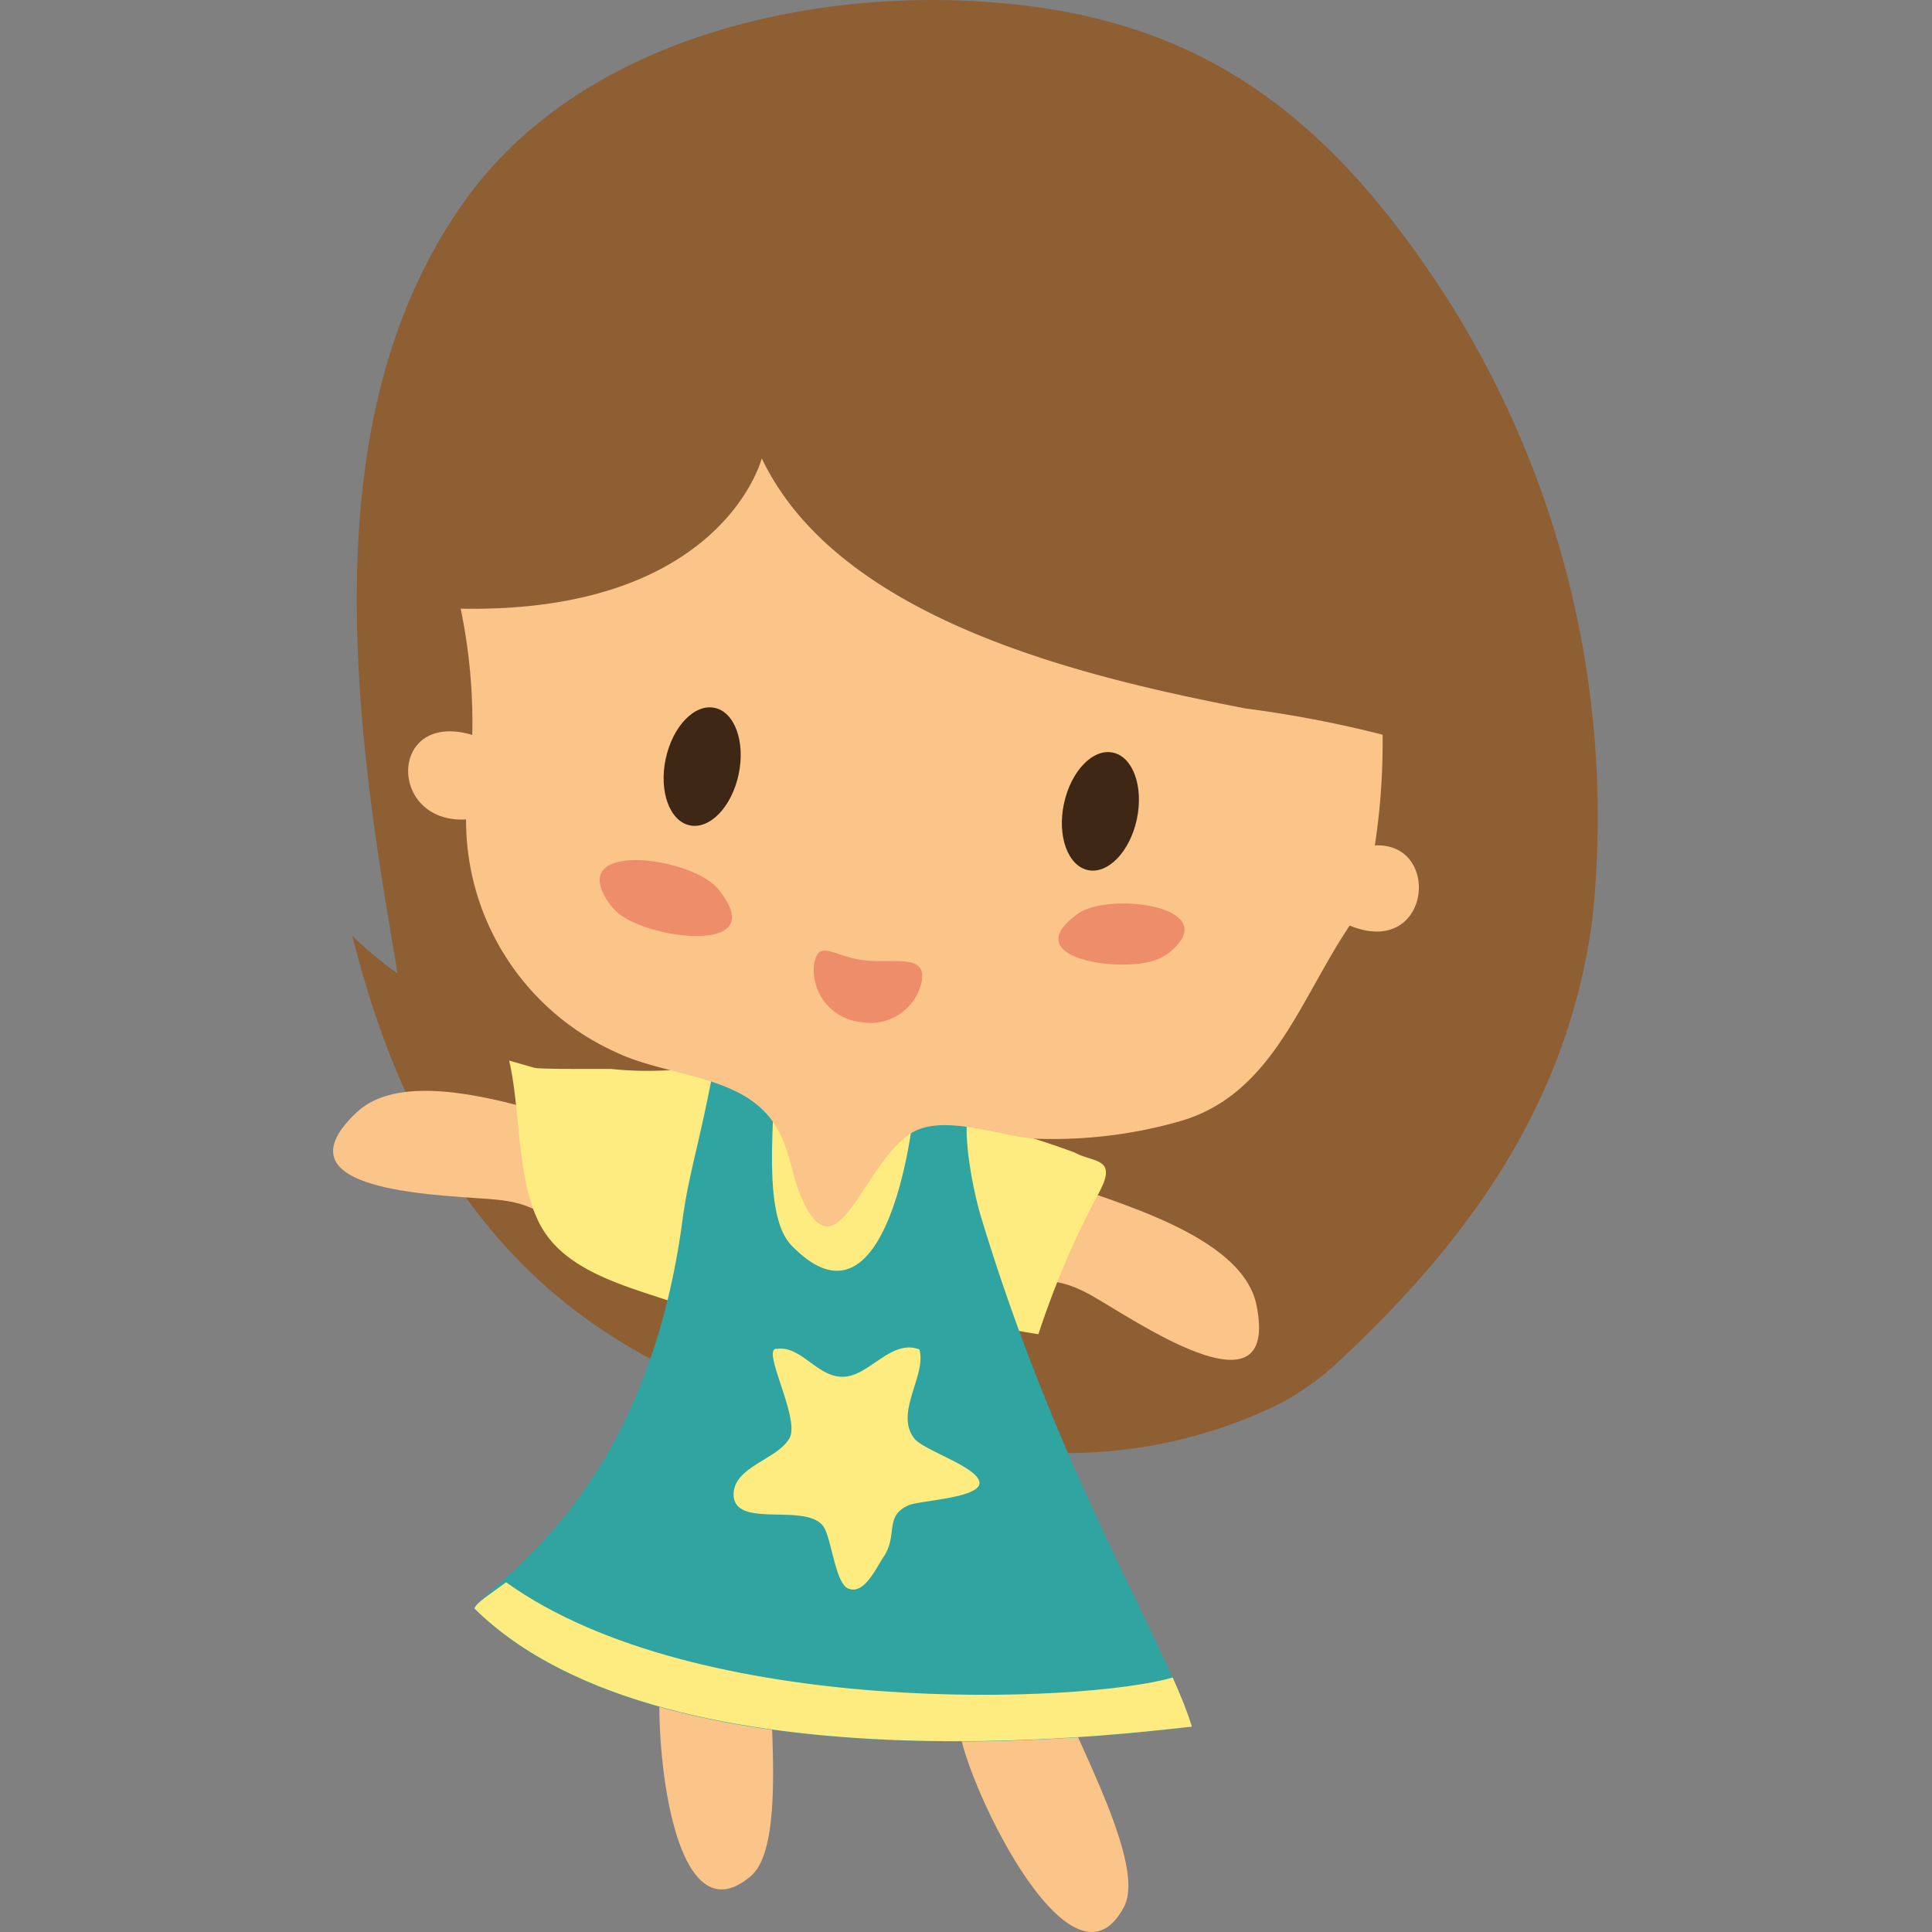 <?xml version="1.0" encoding="UTF-8"?> <svg xmlns="http://www.w3.org/2000/svg" xmlns:xlink="http://www.w3.org/1999/xlink" width="50" height="50" viewBox="0 0 50 50"><rect x="0" y="0" width="50" height="50" fill="#808080" stroke="none"/><defs><clipPath id="clip-icon42"><rect width="50" height="50"></rect></clipPath></defs><g id="icon42" clip-path="url(#clip-icon42)"><g id="Menina_1" data-name="Menina 1" transform="translate(0 0)"><rect id="Retângulo_232" data-name="Retângulo 232" width="50" height="50" transform="translate(0 0)" fill="none"></rect><g id="Grupo_221" data-name="Grupo 221" transform="translate(8.617 0)"><path id="Caminho_706" data-name="Caminho 706" d="M101.959-222.291c.334,1.379,2.6,5.1,1.985,6.327-1.392,2.694-4.292-3.583-4.276-4.713-.152-1.511.712-1.861,2.141-1.9l.15.282Z" transform="translate(-83.464 265.298)" fill="#fbc488"></path><path id="Caminho_707" data-name="Caminho 707" d="M91.559-223.957c-.2,1.4.523,5.7-.5,6.612-2.292,1.985-2.656-4.919-2.223-5.963.42-1.46,1.351-1.465,2.692-.967l.034.318Z" transform="translate(-80.232 265.887)" fill="#fbc488"></path><path id="Caminho_708" data-name="Caminho 708" d="M101.47-246.826a7.243,7.243,0,0,0,1.447-1.041c3.123-2.906,5.925-6.469,6.59-11.441a25.035,25.035,0,0,0-3.923-16.358c-3.028-4.608-6.232-6.767-10.764-7.319-4.915-.6-11.335.622-14.5,5.069-3.394,4.763-3.119,11.275-2.13,17.562.128.809.265,1.614.4,2.421a9.832,9.832,0,0,1-1.169-.975c1.3,5.216,3.7,8.844,7.832,11.008a21.57,21.57,0,0,0,10.728,2.376,12.476,12.476,0,0,0,5.489-1.3Z" transform="translate(-76.918 283.128)" fill="#8d5f33"></path><path id="Caminho_709" data-name="Caminho 709" d="M83.4-242.212c-1.487-.373-4.731-1.619-6.082-.344-2.276,2.148,2.5,2.132,3.674,2.261,1.191.131,1.206.592,2.316.962l.092-2.879Z" transform="translate(-76.708 271.347)" fill="#fbc488"></path><path id="Caminho_710" data-name="Caminho 710" d="M102.592-239.824c1.431.551,4.8,1.4,5.172,3.219.626,3.066-3.274.3-4.305-.265-1.049-.578-1.326-.21-2.447-.545l1.58-2.408Z" transform="translate(-83.864 270.377)" fill="#fbc488"></path><path id="Caminho_711" data-name="Caminho 711" d="M83.171-244.222c.3,1.286.187,3.022.775,4.195.755,1.5,2.9,1.749,4.287,2.362a10.663,10.663,0,0,1,2.526,1.7c-.2-1.33-.789-2.475-.886-3.814a35.857,35.857,0,0,0-1.005-4.434,8.892,8.892,0,0,1-3.057.205c-.555,0-1.873.007-1.988-.03l-.652-.186Z" transform="translate(-78.611 271.672)" fill="#ffec80"></path><path id="Caminho_712" data-name="Caminho 712" d="M96.883-242.9l0-.031c1.664.479,3.361.873,4.959,1.466.524.286,1.183.105.554,1.177a22.9,22.9,0,0,0-1.491,3.525,13.407,13.407,0,0,1-2.764-.721c-.249-1-.626-1.964-.906-2.974a11.055,11.055,0,0,1-.35-2.442Z" transform="translate(-82.648 271.292)" fill="#ffec80"></path><path id="Caminho_713" data-name="Caminho 713" d="M92.215-240.867c.1,1.4.505,2.6,1.966,3.1,3.349,1.13,3.658-4.234,2.156-6.062-.756-.922-2.439-1.587-3.543-.938-1.542.9-.677,2.58-.579,3.9Z" transform="translate(-81.177 271.91)" fill="#ffec80"></path><path id="Caminho_714" data-name="Caminho 714" d="M94.929-242.975A5.463,5.463,0,0,0,93.3-243.2c-.067,1.115-.821,6.331-3.222,3.806-.732-.812-.4-3.234-.43-4.252-.4.1-1.511-.561-1.575-.231-.393,2.052-.629,2.644-.794,3.872-.991,7.4-5.2,9.476-5.387,10.038h0c5.053,5,18.064,3.076,18.569,3.061h0c-.645-2.137-3.43-6.505-5.45-13.191-.341-1.129-.6-3.135-.083-2.779l0-.094Z" transform="translate(-78.236 271.599)" fill="#30a4a1"></path><path id="Caminho_715" data-name="Caminho 715" d="M82.717-225.089c4.96,3.554,15,3.123,17.252,2.464.105.238.2.46.282.668.006.015.012.03.018.045.032.081.061.159.088.235.008.023.017.046.025.068.03.089.059.175.084.258-.505.015-13.516,1.934-18.569-3.061.049-.147.364-.339.821-.677Z" transform="translate(-78.236 266.039)" fill="#ffec80"></path><path id="Caminho_716" data-name="Caminho 716" d="M80.826-262.424a14.423,14.423,0,0,1,.3,3.267c-2.175-.648-2.194,2.3-.16,2.187a6.573,6.573,0,0,0,3.866,6.019c1.058.516,2.593.588,3.533,1.265,1,.72.913,1.691,1.3,2.549.912,2.005,1.554-.864,2.786-1.692.837-.563,2.371.085,3.292.123a12,12,0,0,0,3.641-.437c2.43-.668,3.126-3.106,4.45-5.08,2.1.861,2.4-2.163.651-2.074a17.493,17.493,0,0,0,.2-2.866,29.734,29.734,0,0,0-3.548-.679c-4.063-.792-10.5-2.247-12.519-6.473,0,0-1.016,4.02-7.8,3.89Z" transform="translate(-77.521 278.177)" fill="#fbc488"></path><path id="Caminho_717" data-name="Caminho 717" d="M103.5-254.208c-.179.84.1,1.611.621,1.721s1.088-.48,1.266-1.32-.1-1.61-.62-1.721-1.088.481-1.266,1.32Z" transform="translate(-84.582 275.005)" fill="#3f2715"></path><path id="Caminho_718" data-name="Caminho 718" d="M88.891-255.851c-.178.84.1,1.611.622,1.722s1.088-.48,1.266-1.32-.1-1.61-.621-1.721-1.088.48-1.266,1.319Z" transform="translate(-80.28 275.489)" fill="#3f2715"></path><path id="Caminho_719" data-name="Caminho 719" d="M97.142-247.494a1.353,1.353,0,0,1-1.572,1.084,1.353,1.353,0,0,1-1.223-1.466c.1-.7.485-.243,1.256-.138s1.635-.185,1.539.52Z" transform="translate(-81.899 272.861)" fill="#ee8d69"></path><path id="Caminho_720" data-name="Caminho 720" d="M106.179-248.714a1.219,1.219,0,0,1-.383.2c-.96.317-3.56-.073-1.973-1.209.819-.586,3.839-.183,2.356,1.011Z" transform="translate(-84.545 273.371)" fill="#ee8d69"></path><path id="Caminho_721" data-name="Caminho 721" d="M86.766-250.422a1.341,1.341,0,0,0,.351.318c.931.606,3.8.923,2.436-.73-.706-.852-4.027-1.274-2.787.412Z" transform="translate(-79.589 273.839)" fill="#ee8d69"></path><path id="Caminho_722" data-name="Caminho 722" d="M91.429-229.732a.564.564,0,0,1-.008-.311c.13-.6,1.152-.8,1.432-1.317s-.775-2.374-.318-2.306c.655-.092,1.1.859,1.846.707.608-.123,1.155-.955,1.831-.691.19.675-.649,1.633-.135,2.3.24.313,1.665.744,1.689,1.146s-1.552.461-1.834.586c-.643.286-.262.773-.654,1.346-.186.271-.492.981-.907.809-.349-.144-.431-1.341-.658-1.626-.439-.555-2.059,0-2.283-.645Z" transform="translate(-81.035 268.574)" fill="#ffec80"></path></g></g></g></svg> 